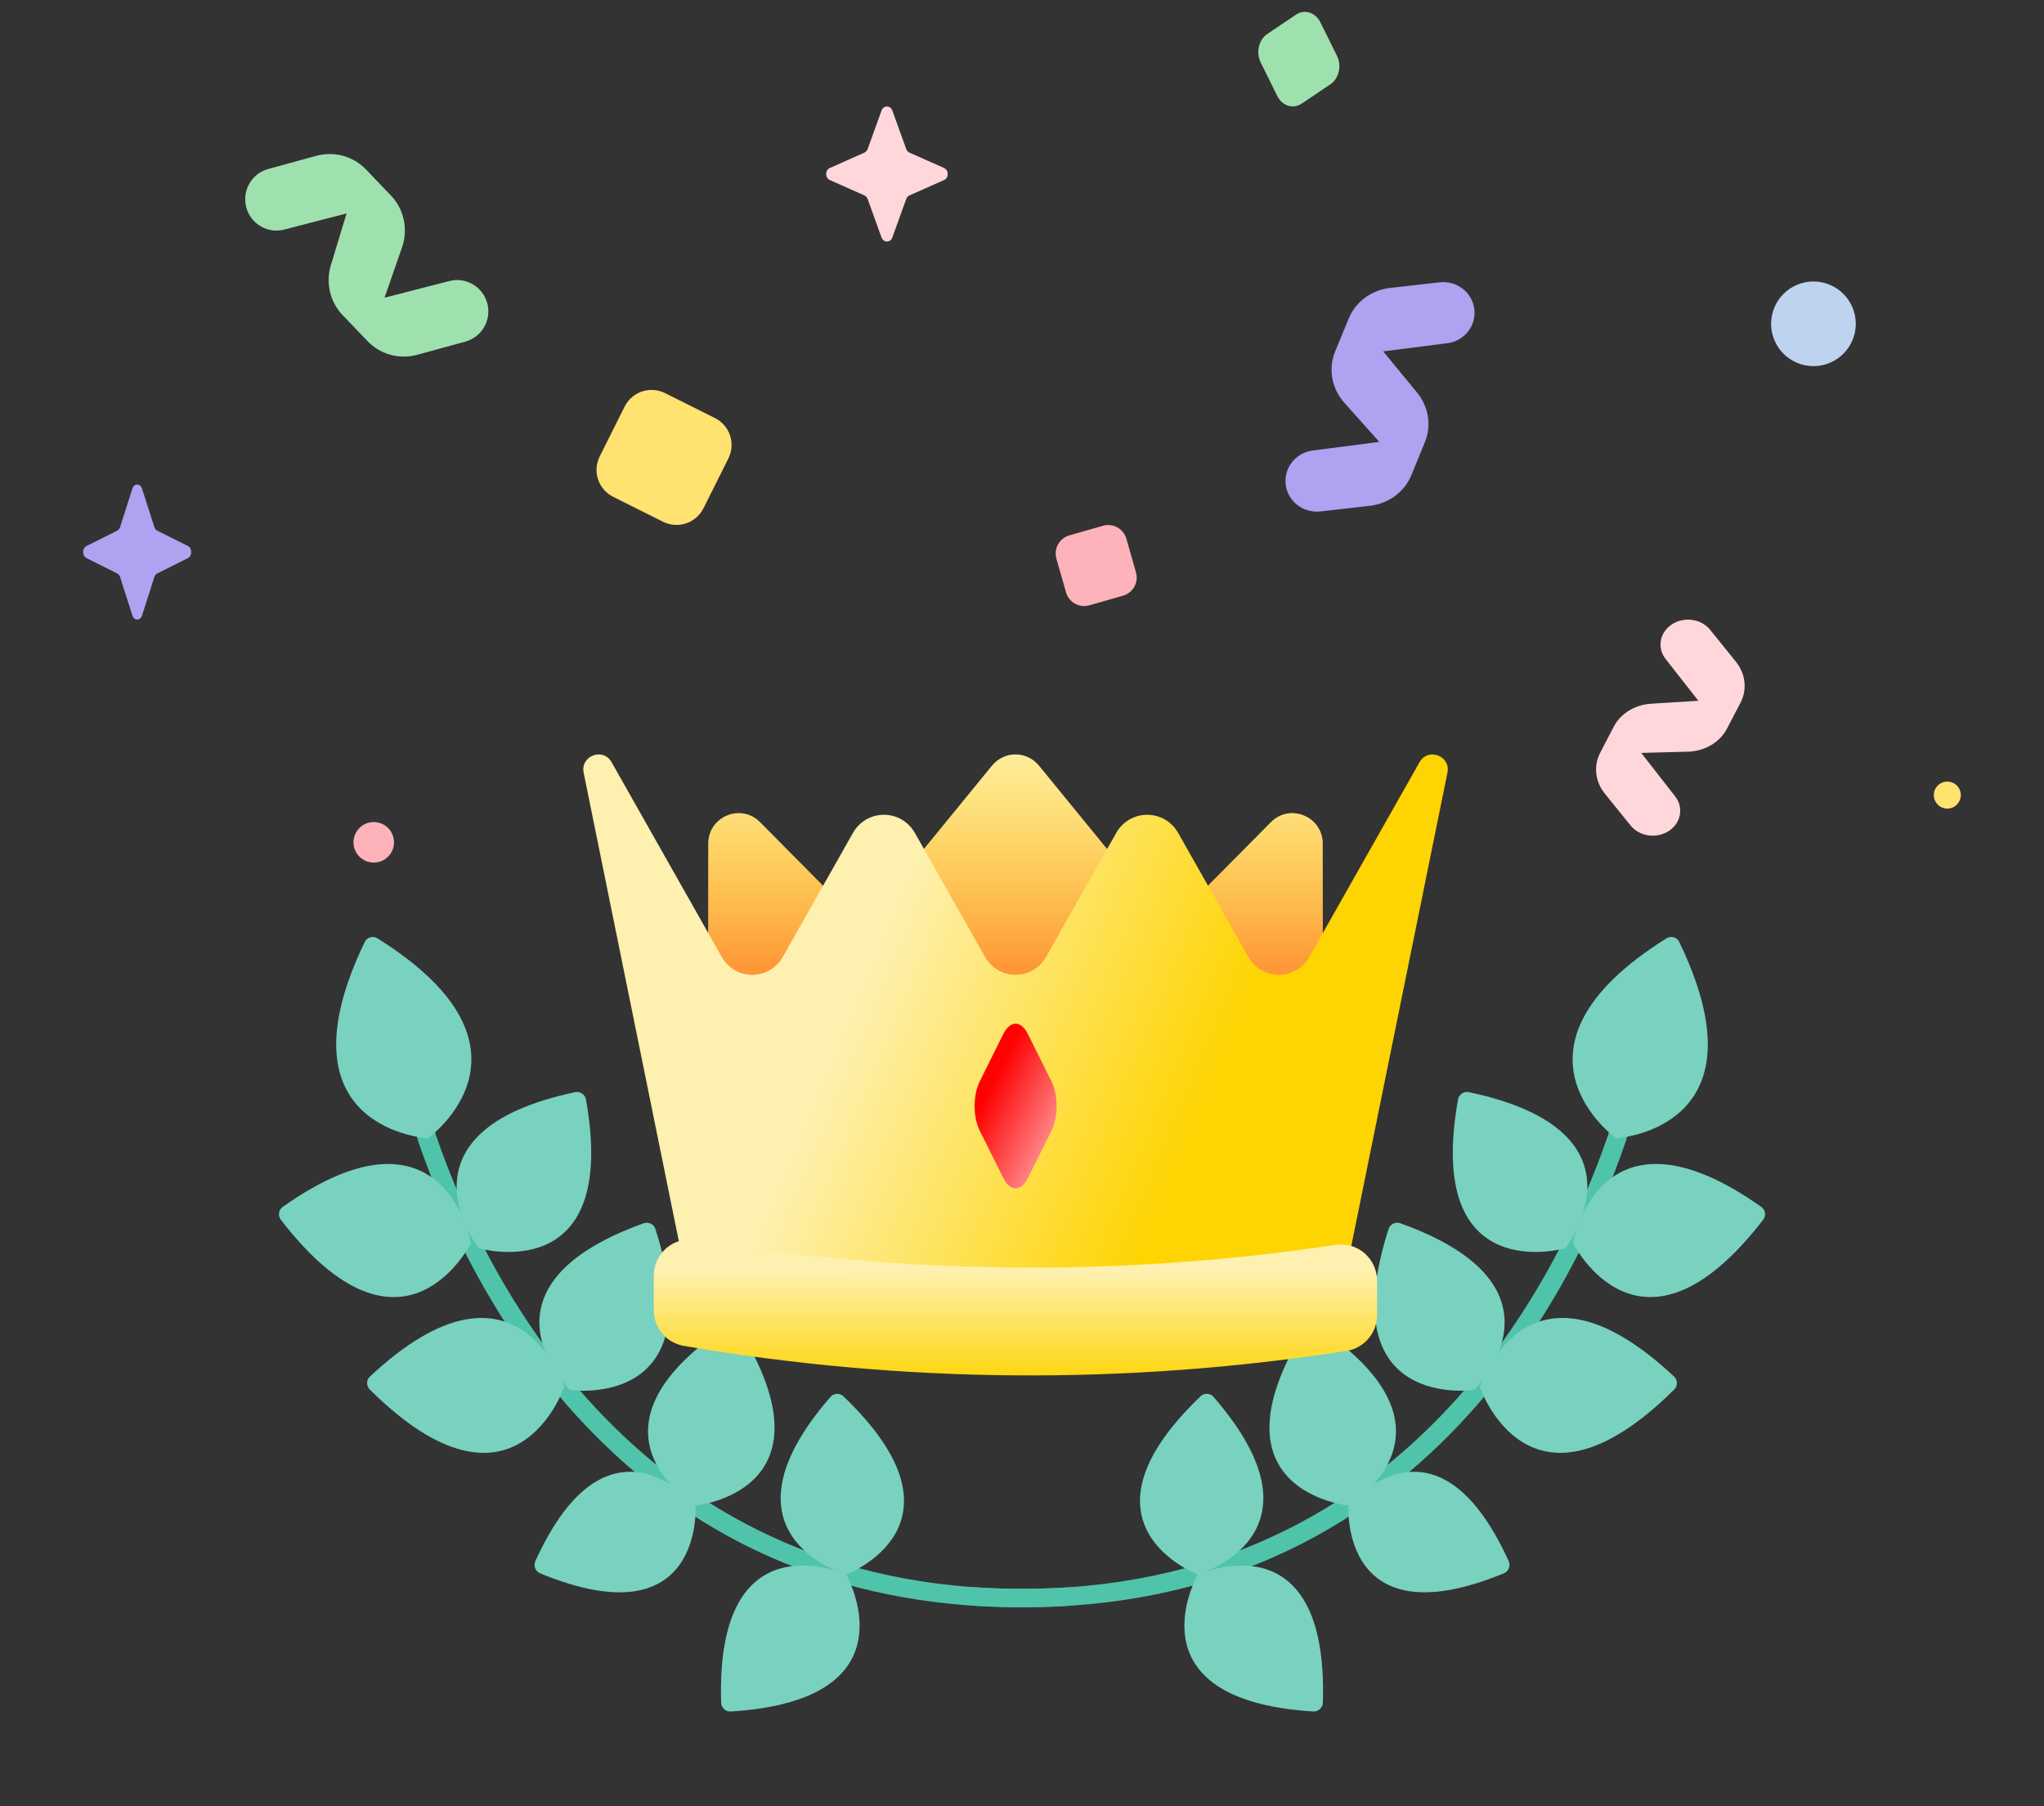 <svg width="172" height="152" viewBox="0 0 172 152" fill="none" xmlns="http://www.w3.org/2000/svg">
<rect x="0" y="0" width="172" height="152" fill="#333333" stroke="none"/>
<path d="M90.281 135.094C90.231 135.107 90.18 135.115 90.127 135.119C74.343 136.135 61.084 131.526 50.717 121.421C42.252 113.169 37.603 103.072 35.194 96.054C35.189 96.041 35.185 96.027 35.181 96.014L33.273 89.247C33.245 89.149 33.238 89.047 33.251 88.946C33.263 88.845 33.297 88.748 33.348 88.659C33.399 88.571 33.468 88.493 33.55 88.431C33.632 88.368 33.726 88.322 33.826 88.295L33.832 88.294C34.034 88.241 34.249 88.268 34.431 88.37C34.612 88.471 34.745 88.639 34.801 88.836L36.703 95.582C40.897 107.784 54.478 135.861 90.023 133.574C90.219 133.561 90.413 133.621 90.567 133.74C90.721 133.859 90.823 134.03 90.856 134.22C90.888 134.409 90.847 134.603 90.74 134.765C90.634 134.926 90.47 135.044 90.281 135.094Z" fill="#50C4AB"/>
<path d="M49.309 92.527C52.156 108.496 40.276 105.042 40.276 105.042C40.276 105.042 32.645 95.234 48.398 91.908C48.819 91.819 49.233 92.1 49.309 92.527Z" fill="#78D2BF"/>
<path d="M55.156 103.431C60.071 118.782 47.948 116.967 47.948 116.967C47.948 116.967 39.152 108.324 54.172 102.939C54.577 102.794 55.024 103.018 55.156 103.431Z" fill="#78D2BF"/>
<path d="M62.222 111.877C70.597 125.55 58.51 126.697 58.51 126.697C58.51 126.697 47.997 120.441 61.151 111.634C61.508 111.396 61.995 111.506 62.222 111.877Z" fill="#78D2BF"/>
<path d="M70.979 117.509C82.298 128.345 71.208 132.498 71.208 132.498C71.208 132.498 59.733 129.233 69.885 117.552C69.952 117.475 70.034 117.413 70.126 117.369C70.219 117.325 70.32 117.3 70.422 117.296C70.525 117.292 70.628 117.308 70.723 117.345C70.819 117.382 70.906 117.437 70.979 117.509Z" fill="#78D2BF"/>
<path d="M60.683 143.283C60.189 127.479 71.208 132.5 71.208 132.5C71.208 132.5 77.214 143.048 61.497 144.027C61.067 144.054 60.696 143.716 60.683 143.283ZM31.769 78.965C46.578 88.239 36.013 95.787 36.013 95.787C36.013 95.787 23.072 95.079 30.692 79.27C30.737 79.176 30.802 79.092 30.882 79.025C30.963 78.957 31.057 78.907 31.159 78.878C31.262 78.849 31.369 78.842 31.474 78.857C31.579 78.872 31.68 78.909 31.769 78.965Z" fill="#78D2BF"/>
<path d="M23.789 101.565C37.42 91.931 39.635 104.604 39.635 104.604C39.635 104.604 33.961 116.039 23.633 102.647C23.369 102.303 23.439 101.811 23.789 101.565Z" fill="#78D2BF"/>
<path d="M31.127 115.841C43.519 104.249 47.469 116.728 47.469 116.728C47.469 116.728 43.323 129.039 31.119 116.936C30.811 116.631 30.815 116.133 31.127 115.841Z" fill="#78D2BF"/>
<path d="M45.047 131.377C51.187 117.854 58.528 126.69 58.528 126.69C58.528 126.69 59.289 138.104 45.457 132.402C45.056 132.237 44.869 131.769 45.047 131.377Z" fill="#78D2BF"/>
<path d="M81.719 135.092C81.769 135.105 81.82 135.113 81.873 135.117C97.657 136.133 110.917 131.524 121.283 121.419C129.748 113.167 134.397 103.07 136.806 96.052C136.811 96.039 136.815 96.025 136.819 96.012L138.727 89.245C138.755 89.147 138.762 89.045 138.749 88.944C138.737 88.843 138.704 88.746 138.652 88.657C138.601 88.569 138.532 88.491 138.45 88.429C138.368 88.366 138.274 88.32 138.174 88.293L138.168 88.292C137.966 88.239 137.751 88.266 137.569 88.368C137.388 88.469 137.255 88.637 137.199 88.834L135.297 95.58C131.103 107.782 117.522 135.859 81.977 133.572C81.781 133.559 81.587 133.619 81.433 133.738C81.279 133.857 81.177 134.028 81.144 134.218C81.112 134.407 81.153 134.601 81.26 134.763C81.366 134.925 81.53 135.042 81.719 135.092Z" fill="#50C4AB"/>
<path d="M122.691 92.525C119.844 108.494 131.724 105.04 131.724 105.04C131.724 105.04 139.355 95.232 123.602 91.906C123.181 91.817 122.767 92.098 122.691 92.525Z" fill="#78D2BF"/>
<path d="M116.844 103.429C111.929 118.78 124.052 116.965 124.052 116.965C124.052 116.965 132.848 108.322 117.828 102.937C117.423 102.792 116.976 103.016 116.844 103.429Z" fill="#78D2BF"/>
<path d="M109.778 111.875C101.403 125.548 113.49 126.695 113.49 126.695C113.49 126.695 124.003 120.439 110.849 111.633C110.492 111.394 110.005 111.504 109.778 111.875Z" fill="#78D2BF"/>
<path d="M101.021 117.507C89.702 128.343 100.792 132.496 100.792 132.496C100.792 132.496 112.267 129.231 102.115 117.55C102.048 117.473 101.966 117.411 101.874 117.367C101.781 117.323 101.68 117.298 101.578 117.294C101.475 117.29 101.372 117.307 101.277 117.343C101.181 117.38 101.094 117.435 101.021 117.507Z" fill="#78D2BF"/>
<path d="M111.317 143.281C111.811 127.477 100.792 132.498 100.792 132.498C100.792 132.498 94.786 143.046 110.503 144.025C110.933 144.053 111.304 143.714 111.317 143.281ZM140.231 78.963C125.422 88.237 135.987 95.785 135.987 95.785C135.987 95.785 148.928 95.077 141.308 79.269C141.263 79.174 141.198 79.09 141.118 79.022C141.037 78.955 140.943 78.905 140.841 78.876C140.738 78.847 140.631 78.84 140.526 78.855C140.421 78.87 140.32 78.907 140.231 78.963Z" fill="#78D2BF"/>
<path d="M148.211 101.563C134.58 91.929 132.365 104.602 132.365 104.602C132.365 104.602 138.039 116.037 148.367 102.645C148.631 102.302 148.561 101.809 148.211 101.563Z" fill="#78D2BF"/>
<path d="M140.873 115.839C128.481 104.247 124.531 116.726 124.531 116.726C124.531 116.726 128.677 129.037 140.881 116.934C141.189 116.629 141.185 116.131 140.873 115.839Z" fill="#78D2BF"/>
<path d="M126.953 131.376C120.813 117.852 113.472 126.688 113.472 126.688C113.472 126.688 112.711 138.102 126.543 132.4C126.944 132.235 127.131 131.767 126.953 131.376Z" fill="#78D2BF"/>
<path d="M106.948 69.189L98.376 77.844L87.422 64.424C87.183 64.132 86.882 63.896 86.541 63.734C86.201 63.572 85.829 63.488 85.452 63.488C85.075 63.488 84.703 63.572 84.362 63.734C84.022 63.896 83.721 64.132 83.482 64.424L72.527 77.844L63.956 69.189C62.354 67.571 59.603 68.71 59.603 70.992V92.374H111.301V70.992C111.301 68.71 108.55 67.571 106.948 69.189Z" fill="url(#paint0_linear_1195_132937)"/>
<path d="M106.948 69.189L98.376 77.844L87.422 64.424C87.183 64.132 86.882 63.896 86.541 63.734C86.201 63.572 85.829 63.488 85.452 63.488C85.075 63.488 84.703 63.572 84.362 63.734C84.022 63.896 83.721 64.132 83.482 64.424L72.527 77.844L63.956 69.189C62.354 67.571 59.603 68.71 59.603 70.992V92.374H111.301V70.992C111.301 68.71 108.55 67.571 106.948 69.189Z" fill="url(#paint1_linear_1195_132937)"/>
<path d="M105.051 80.538L99.135 70.083C98.874 69.622 98.496 69.238 98.039 68.971C97.582 68.704 97.063 68.564 96.534 68.564C96.006 68.564 95.487 68.704 95.03 68.971C94.573 69.238 94.195 69.622 93.934 70.083L88.018 80.538C87.76 80.993 87.388 81.37 86.938 81.633C86.489 81.895 85.978 82.034 85.457 82.034C84.937 82.034 84.426 81.895 83.976 81.633C83.526 81.37 83.154 80.993 82.897 80.538L76.98 70.083C76.719 69.622 76.341 69.238 75.884 68.971C75.427 68.704 74.908 68.564 74.379 68.564C73.851 68.564 73.332 68.704 72.875 68.971C72.418 69.238 72.04 69.622 71.779 70.083L65.863 80.538C65.606 80.993 65.233 81.37 64.784 81.633C64.334 81.895 63.823 82.034 63.302 82.034C62.782 82.034 62.271 81.895 61.821 81.633C61.372 81.37 60.999 80.993 60.742 80.538L51.461 64.138C50.748 62.877 48.825 63.602 49.113 65.023L57.65 107.043H113.264L121.801 65.023C122.09 63.602 120.167 62.877 119.453 64.138L110.172 80.538C109.915 80.993 109.543 81.37 109.093 81.633C108.643 81.896 108.132 82.034 107.612 82.034C107.091 82.034 106.58 81.896 106.13 81.633C105.681 81.37 105.308 80.993 105.051 80.538Z" fill="url(#paint2_linear_1195_132937)"/>
<path d="M88.486 91.008L86.489 87.003C85.92 85.862 84.999 85.863 84.431 87.004L82.439 91.011C81.871 92.152 81.872 94.002 82.441 95.143L84.438 99.147C85.007 100.288 85.928 100.288 86.496 99.146L88.489 95.139C89.056 93.998 89.055 92.148 88.486 91.008Z" fill="url(#paint3_linear_1195_132937)"/>
<path d="M55.014 107.35V110.25C55.013 110.969 55.266 111.666 55.727 112.216C56.189 112.766 56.829 113.135 57.535 113.257C75.983 116.425 94.82 116.568 113.313 113.681C114.029 113.568 114.68 113.202 115.151 112.649C115.621 112.096 115.88 111.393 115.879 110.666V107.773C115.879 107.335 115.785 106.901 115.604 106.503C115.422 106.104 115.157 105.75 114.826 105.463C114.496 105.177 114.107 104.966 113.688 104.844C113.269 104.722 112.828 104.692 112.396 104.757C94.534 107.44 76.363 107.3 58.544 104.341C58.109 104.269 57.664 104.293 57.239 104.411C56.815 104.529 56.421 104.739 56.085 105.025C55.749 105.311 55.479 105.668 55.294 106.069C55.109 106.471 55.014 106.908 55.014 107.35Z" fill="url(#paint4_linear_1195_132937)"/>
<path d="M40.283 28.108C39.967 28.413 39.58 28.633 39.157 28.748L35.133 29.852C33.613 30.269 32.003 29.832 30.931 28.711L28.826 26.512C27.753 25.391 27.384 23.759 27.861 22.252L29.163 17.96L23.955 19.31C22.555 19.694 21.11 18.867 20.727 17.462C20.344 16.057 21.168 14.607 22.569 14.222L26.593 13.118C28.112 12.701 29.723 13.138 30.795 14.259L32.9 16.458C33.972 17.579 34.342 19.211 33.865 20.718L32.359 25.051L37.77 23.66C39.171 23.276 40.616 24.104 40.999 25.508C41.262 26.474 40.955 27.461 40.283 28.108Z" fill="#9FE0AF"/>
<path d="M109.826 42.87C110.234 43.03 110.677 43.088 111.114 43.038L115.274 42.565C116.846 42.386 118.182 41.399 118.763 39.987L119.901 37.217C120.482 35.805 120.217 34.187 119.21 32.993L116.393 29.57L121.748 28.887C123.196 28.723 124.233 27.441 124.065 26.023C123.897 24.607 122.587 23.591 121.14 23.756L116.979 24.229C115.407 24.407 114.071 25.395 113.491 26.806L112.352 29.577C111.771 30.988 112.037 32.607 113.044 33.801L116.065 37.185L110.505 37.907C109.057 38.071 108.02 39.353 108.188 40.77C108.303 41.744 108.958 42.528 109.826 42.87Z" fill="#AFA2F1"/>
<path d="M138.086 70.124C137.737 69.975 137.436 69.749 137.209 69.467L135.042 66.783C134.224 65.769 134.078 64.446 134.66 63.331L135.802 61.141C136.384 60.025 137.605 59.288 138.989 59.217L142.914 58.971L140.175 55.476C139.421 54.542 139.646 53.231 140.677 52.548C141.708 51.866 143.155 52.069 143.909 53.003L146.075 55.687C146.893 56.701 147.04 58.024 146.458 59.139L145.316 61.329C144.734 62.445 143.513 63.182 142.129 63.253L138.107 63.358L140.943 66.994C141.696 67.928 141.472 69.239 140.441 69.921C139.732 70.391 138.827 70.441 138.086 70.124Z" fill="#FFD7DB"/>
<path d="M55.794 43.907L51.597 41.809C50.345 41.184 49.837 39.661 50.464 38.41L52.562 34.214C53.188 32.962 54.711 32.455 55.963 33.081L60.16 35.178C61.412 35.804 61.92 37.327 61.294 38.578L59.195 42.774C58.569 44.026 57.047 44.533 55.794 43.907Z" fill="#FFE270"/>
<path d="M89.988 45.051L92.818 44.243C93.663 44.002 94.543 44.491 94.784 45.335L95.592 48.164C95.834 49.009 95.345 49.888 94.5 50.13L91.67 50.938C90.825 51.179 89.945 50.69 89.704 49.846L88.895 47.017C88.654 46.172 89.143 45.293 89.988 45.051Z" fill="#FEB2BA"/>
<path d="M111.952 7.093L109.537 8.719C108.817 9.204 107.896 8.916 107.481 8.076L106.087 5.26C105.671 4.42 105.918 3.346 106.638 2.861L109.052 1.236C109.772 0.751 110.693 1.038 111.109 1.878L112.503 4.694C112.919 5.534 112.672 6.608 111.952 7.093Z" fill="#9FE0AF"/>
<path d="M11.952 41.118L12.988 44.352C13.032 44.491 13.12 44.6 13.231 44.656L15.819 45.951C16.185 46.133 16.185 46.78 15.819 46.963L13.231 48.258C13.12 48.313 13.032 48.423 12.988 48.562L11.952 51.796C11.806 52.253 11.288 52.253 11.142 51.796L10.106 48.561C10.061 48.423 9.973 48.313 9.863 48.258L7.274 46.963C6.909 46.78 6.909 46.134 7.274 45.951L9.862 44.656C9.973 44.6 10.061 44.491 10.105 44.352L11.142 41.118C11.288 40.661 11.806 40.661 11.952 41.118Z" fill="#AFA2F1"/>
<path d="M75.09 9.306L76.256 12.54C76.306 12.678 76.404 12.788 76.529 12.843L79.441 14.138C79.852 14.321 79.852 14.968 79.441 15.151L76.529 16.445C76.405 16.501 76.306 16.611 76.256 16.749L75.09 19.983C74.926 20.44 74.343 20.44 74.179 19.983L73.013 16.749C72.963 16.611 72.865 16.501 72.74 16.445L69.828 15.151C69.417 14.968 69.417 14.321 69.828 14.138L72.74 12.843C72.864 12.788 72.963 12.678 73.013 12.54L74.179 9.306C74.343 8.849 74.925 8.849 75.09 9.306Z" fill="#FFD7DB"/>
<path d="M153.962 30.54C155.78 29.788 156.644 27.705 155.891 25.888C155.139 24.07 153.055 23.207 151.237 23.959C149.419 24.711 148.555 26.794 149.308 28.611C150.06 30.429 152.144 31.292 153.962 30.54Z" fill="#BED3EF"/>
<path d="M31.451 72.588C32.393 72.588 33.156 71.825 33.156 70.884C33.156 69.943 32.393 69.179 31.451 69.179C30.509 69.179 29.746 69.943 29.746 70.884C29.746 71.825 30.509 72.588 31.451 72.588Z" fill="#FEB2BA"/>
<path d="M163.863 68.045C164.491 68.045 165 67.536 165 66.908C165 66.28 164.491 65.772 163.863 65.772C163.235 65.772 162.727 66.28 162.727 66.908C162.727 67.536 163.235 68.045 163.863 68.045Z" fill="#FFE270"/>
<defs>
<linearGradient id="paint0_linear_1195_132937" x1="85.452" y1="61.343" x2="85.452" y2="81.391" gradientUnits="userSpaceOnUse">
<stop stop-color="#FEF0AE"/>
<stop offset="1" stop-color="#FED402"/>
</linearGradient>
<linearGradient id="paint1_linear_1195_132937" x1="85.452" y1="61.343" x2="85.452" y2="81.391" gradientUnits="userSpaceOnUse">
<stop stop-color="#FEF0AE" stop-opacity="0"/>
<stop offset="1" stop-color="#FE9738"/>
</linearGradient>
<linearGradient id="paint2_linear_1195_132937" x1="74.512" y1="79.037" x2="102.394" y2="90.747" gradientUnits="userSpaceOnUse">
<stop stop-color="#FEF0AE"/>
<stop offset="1" stop-color="#FED402"/>
</linearGradient>
<linearGradient id="paint3_linear_1195_132937" x1="88.684" y1="99.532" x2="81.227" y2="95.824" gradientUnits="userSpaceOnUse">
<stop stop-color="#FEAEAE"/>
<stop offset="1" stop-color="#FE0202"/>
</linearGradient>
<linearGradient id="paint4_linear_1195_132937" x1="85.446" y1="107" x2="85.448" y2="116.634" gradientUnits="userSpaceOnUse">
<stop stop-color="#FEF0AE"/>
<stop offset="1" stop-color="#FED402"/>
</linearGradient>
</defs>
</svg>
